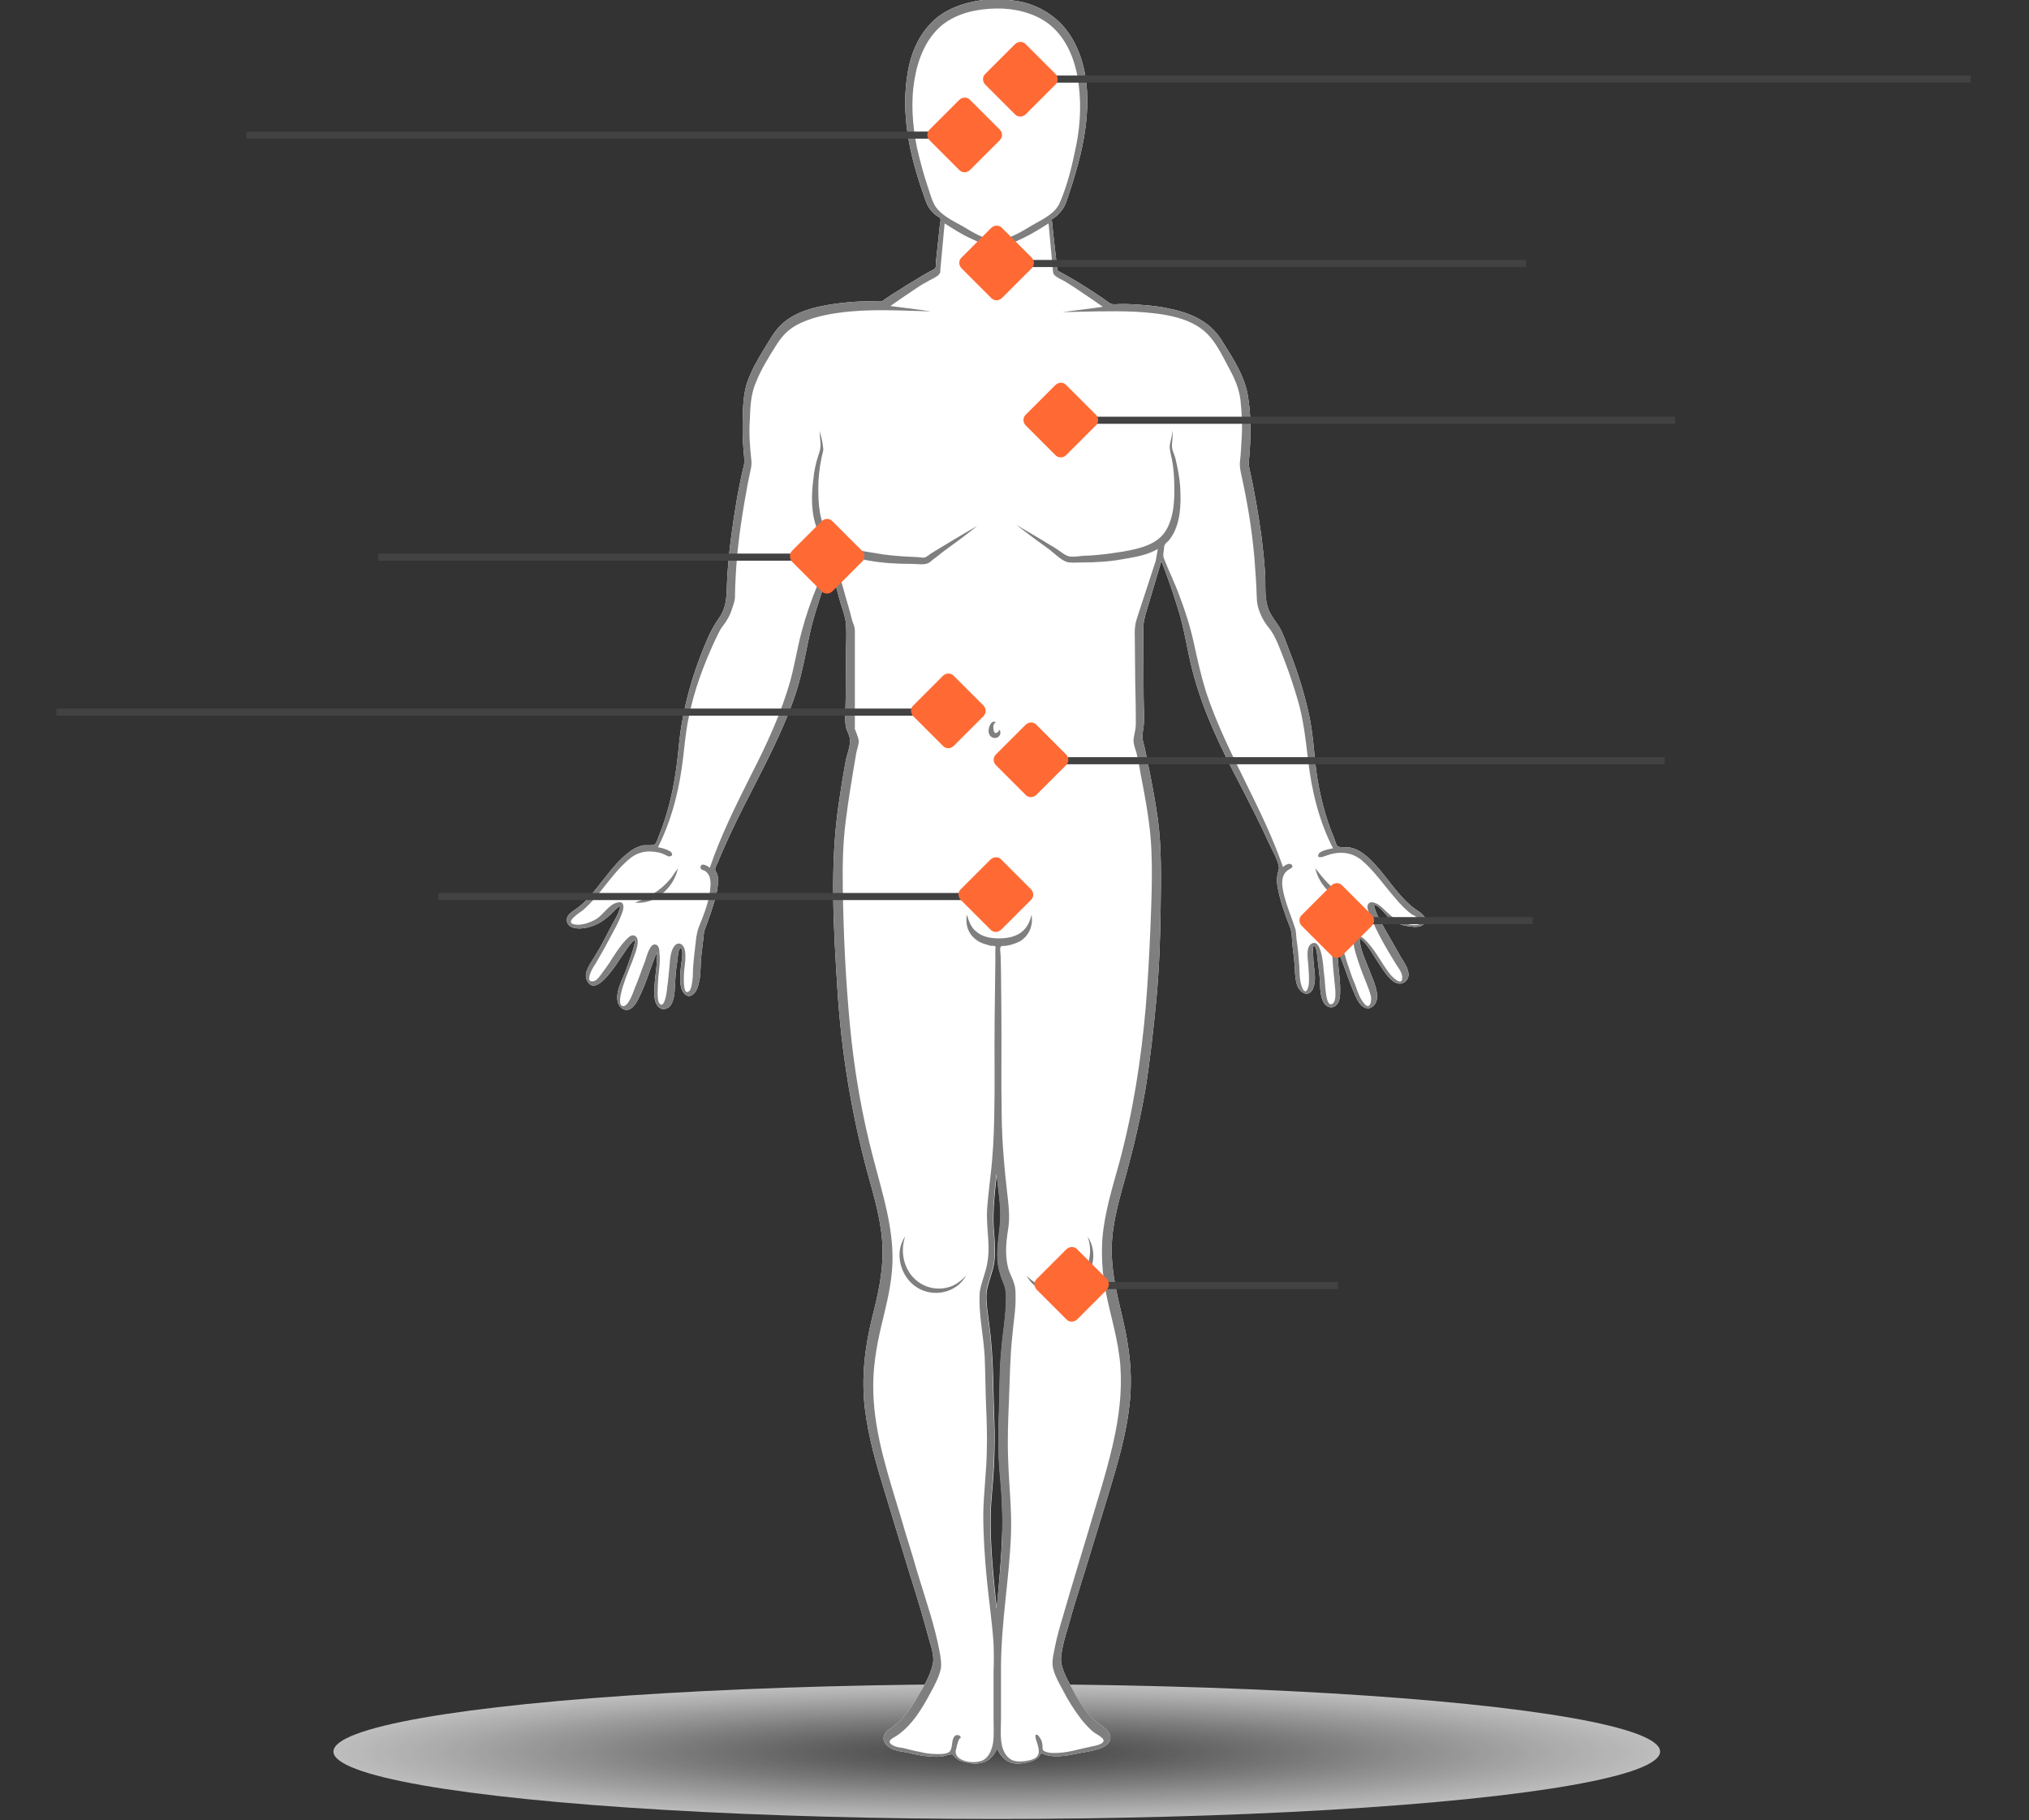 <?xml version="1.0" encoding="utf-8"?>
<!-- Generator: Adobe Illustrator 26.0.1, SVG Export Plug-In . SVG Version: 6.00 Build 0)  -->
<svg version="1.1" id="bodies" xmlns="http://www.w3.org/2000/svg" xmlns:xlink="http://www.w3.org/1999/xlink" x="0px" y="0px"
	 viewBox="0 0 572 513.2" style="enable-background:new 0 0 572 513.2;" xml:space="preserve">
<rect x="0" y="0" width="572" height="513.2" fill="#333333" stroke="none"/>
<style type="text/css">
	.st0{fill:url(#SVGID_1_);}
	.st1{fill:#FFFFFF;}
	.st2{fill:#7F7F7F;}
	.st3{fill:#424242;}
	.st4{fill:#FF6A34;}
</style>
<g>
	
		<radialGradient id="SVGID_1_" cx="496.646" cy="-2368.502" r="121.497" gradientTransform="matrix(1.539 0 0 0.157 -483.387 865.992)" gradientUnits="userSpaceOnUse">
		<stop  offset="0" style="stop-color:#7F7F7F;stop-opacity:0.25"/>
		<stop  offset="0.134" style="stop-color:#959595;stop-opacity:0.317"/>
		<stop  offset="0.39" style="stop-color:#BBBBBB;stop-opacity:0.445"/>
		<stop  offset="0.628" style="stop-color:#D6D6D6;stop-opacity:0.564"/>
		<stop  offset="0.839" style="stop-color:#E6E6E6;stop-opacity:0.669"/>
		<stop  offset="1" style="stop-color:#ECECEC;stop-opacity:0.75"/>
	</radialGradient>
	<ellipse class="st0" cx="281" cy="493.9" rx="187" ry="19"/>
	<g>
		<path class="st1" d="M400.1,257.1C398.5,256.2,399.4,256.8,400.1,257.1c-5.2-3.2-8.5-9.1-12.5-13.4c-2-2.1-4.1-4.1-6.9-4.7
			c-0.9-0.2-3.1,0.1-3.6-0.4c-0.4-0.3-0.7-1.4-0.9-2c-0.3-0.9-0.7-1.7-1-2.5c-2.3-6.2-3.7-12.5-4.4-19c-0.4-4-0.7-7.8-1.4-11.7
			c-1.3-6.7-3.3-13.2-5.8-19.6c-1-2.5-1.9-5.5-3.4-7.7c-1.2-1.7-2.3-3.1-2.9-5.2c-0.9-3.1-0.4-6.6-0.7-9.8c-0.2-3.3-0.6-6.7-1-10
			c-0.9-6.4-2-12.9-3.4-19.1c-0.3-1.5,0-3,0.1-4.5c0.1-1.8,0.2-3.4,0.2-5.2c0.1-3.3-0.1-6.7-0.6-10c-0.8-6.1-4.4-11.4-7.6-16.5
			c-3.5-5.5-9.1-7.7-15.3-8.9c-3.3-0.7-6.6-0.9-9.9-1.1c-1.7-0.1-3.2-0.1-4.8,0c-1,0-1.2-0.1-2-0.7c-0.7-0.4-1.3-1-2-1.4
			c-2.8-1.9-5.5-3.6-8.4-5.3c-0.8-0.4-1.5-0.9-2.3-1.3c-0.3-0.2-1.3-0.6-1.5-0.9c-0.1-0.2-0.1-0.6-0.1-0.8c-0.3-3-0.7-5.8-1-8.8
			c-0.1-1.3-0.3-2.5-0.4-3.9c0-0.1-0.1-0.6-0.1-0.8c0.1-0.2,0.6-0.3,0.8-0.6c0.7-0.4,1.2-1,1.8-1.7c1.3-1.5,1.8-3.5,2.4-5.4
			c0.9-2.6,1.7-5.3,2.4-7.9c3.1-11.4,4.6-25.6-2.1-36.2c-3-4.7-7.7-8-13.1-9.4c-2.1-0.6-7.6-1.2-11.6-0.7c-5.4,0.7-11,2.6-14.7,6.6
			c-4.2,4.3-6.1,10.1-6.8,15.8c-1.5,11.6,1.3,22.9,5.2,33.8c0.4,1.2,0.9,2.3,1.8,3.3c0.4,0.4,0.9,1,1.4,1.3c0.2,0.1,1,0.6,1.1,0.8
			c0.2,0.6-0.2,1.9-0.2,2.4c-0.3,3.1-0.7,6.3-1,9.4c-0.1,0.6,0,1.8-0.2,2.2c-0.2,0.3-1.1,0.7-1.5,0.9c-0.8,0.4-1.5,0.9-2.3,1.3
			c-1.4,0.9-2.9,1.8-4.3,2.6c-1.3,0.9-2.8,1.8-4.1,2.6c-0.6,0.4-1.2,0.8-1.8,1.2c-0.9,0.7-1.1,0.9-2.2,0.8c-3.3-0.1-6.7,0-10,0.4
			c-5.9,0.7-12.9,1.9-17.3,6.2c-2.1,2-3.5,4.8-5.1,7.3c-1.7,2.8-3.2,5.5-4.3,8.5s-1.3,6.3-1.4,9.5c-0.1,3.3-0.1,6.6,0.2,9.9
			c0.1,1.5,0.4,3.1,0.1,4.5c-0.4,1.7-0.8,3.3-1.1,5c-0.7,3.2-1.2,6.4-1.7,9.6c-1,6.6-1.8,13.2-2,19.9c-0.1,3.1-0.3,5.8-2.2,8.5
			c-1.1,1.5-1.9,3-2.8,4.8c-4.5,10.1-7.6,20.8-8.6,31.9c-0.6,6.2-1.5,12.2-3.3,18.2c-0.4,1.4-0.9,2.9-1.4,4.3
			c-0.3,0.8-0.6,1.5-0.9,2.3c-0.2,0.6-0.6,1.8-1,2.2c-0.6,0.6-2.6,0.2-3.5,0.4c-1.4,0.3-2.8,1-4,2c-4.8,3.7-8,9.5-12.3,13.8
			c-1,1-2,1.8-3.1,2.5c-0.9,0.7-2,1.4-2,2.6c-0.1,2.1,2.2,2.6,3.9,2.5c2-0.1,4-0.8,5.7-1.8c1.1-0.7,2-1.5,2.9-2.3
			c0.7-0.7,1.7-1.9,2.6-2.2c-0.4,2.2-1.9,4.3-2.9,6.3c-1.3,2.5-2.6,5.1-4.1,7.5c-1.1,2-3.5,4.7-2.5,7c1.9,4.3,5.9-1.1,7.3-2.9
			c1.1-1.4,2.1-3.1,3.1-4.5c0.9-1.3,1.9-3,3.2-3.9c0,1.4-0.6,2.9-1,4.2c-0.6,1.7-1.1,3.2-1.7,4.8c-1,2.5-2.9,5.9-2.1,8.7
			c0.4,1.5,2,2.6,3.5,1.8c1.5-0.9,2.4-3.1,3.1-4.6c1.7-3.7,2.8-7.7,4.4-11.4c0.2,3.3-0.6,6.6-0.7,10c-0.1,1.7-0.2,4.1,1.1,5.4
			c1.2,1.2,3,0.6,3.7-0.8c1.1-2,0.9-5,1.1-7.2c0.1-1.8,0.3-3.5,0.6-5.2c0.1-0.8,0.1-3,0.9-3.4c0.9,0.8,0.2,3.9,0.1,4.8
			c-0.2,1.9-0.4,4-0.1,5.8c0.2,1.8,1.8,4,3.6,2.4c1.2-1,1.5-3.1,1.8-4.5c0.2-1.7,0.2-3.4,0.3-5.2c0.2-2.4,0.6-4.7,0.8-7.2
			c0.1-1.1,0.6-2.1,1-3.2c0.7-1.9,1.3-3.7,1.9-5.7c0.6-2,1.1-4,1.1-6.1c0-0.7,0-1.3-0.2-1.9c-0.1-0.3-0.6-1-0.6-1.3
			c0-0.8,0.9-2.1,1.1-2.9c2-4.7,4.2-9.4,6.5-14c5.5-10.9,11.4-21.5,15.2-33c2-6.2,2.9-12.5,4.4-18.8c1.5-5.7,3.4-11.2,5.5-16.7
			c0.8,3,1.5,6.1,2.3,9c0.6,2.3,1.7,4.8,1.9,7.2c0.2,2.8,0,5.6,0,8.3c0,4.3-0.1,8.6-0.1,12.9c0,2.4-0.3,5,0,7.4c0.1,1,0.7,2,1,2.9
			c0.7,1.9-0.4,4.6-0.9,6.6c-0.8,4.3-1.5,8.6-2.1,12.8c-2.5,17.3-1.4,35-0.3,52.4c1.1,17.3,3.9,34.4,8.4,51.2c2,7.3,4.2,14.4,4.3,22
			c0.1,6.4-1.3,12.7-2.9,18.9c-2.1,8.5-3.1,16.9-2.1,25.6c1,8.4,3.4,16.5,5.9,24.6c2.3,7.7,4.7,15.4,7,23c1.9,5.9,3.7,12,5.3,18
			c0.6,2,1.4,4.5,1,6.5c-0.7,3.4-2.9,7-4.7,10c-1.8,2.9-3.7,5.9-6.6,7.8c-0.9,0.7-2,1.2-2.4,2.3c-0.8,1.8,0.7,3.2,2.1,3.9
			c1.4,0.7,3,0.8,4.5,1.1c2.2,0.6,4.5,1,6.7,1.1c0.9,0.1,1.9,0.1,2.8,0s1.9-0.6,2.8-0.6c0.1,0,0.2,0,0.2-0.1c0,0,0.1,0.1,0.3,0.3
			c0.3,0.3,0.6,0.8,1,1c0.9,0.7,1.9,0.9,2.9,1.1c3.7,0.9,7-0.2,8.5-4c1,2.5,3,4.3,5.7,4.3c2.2,0,5.8-0.6,6.7-3c3.2,1.7,7.7,0.7,11,0
			c1.7-0.3,3.4-0.6,5.1-1.1c1.4-0.4,3.1-1.3,3.4-2.9c0.4-2.5-3.3-4-4.7-5.4c-2.8-2.8-4.7-6.2-6.5-9.6c-1.3-2.6-3.1-5.5-2.6-8.6
			c0.3-2.6,1.1-5.3,1.9-7.9c1.4-5.2,3-10.2,4.6-15.3c2.3-7.6,4.7-15.3,7-22.9c2.4-8,4.8-16.1,5.7-24.3c1-8.5,0-16.6-2-24.9
			c-1.5-6.4-3.1-12.8-3-19.4c0.1-7.2,2.2-14,4.1-20.9c2.2-8.1,4.1-16.2,5.5-24.5c1.3-8.3,2.2-16.6,3-24.9c0.8-8.6,1.1-17.2,1.2-25.9
			c0.1-8.4,0.3-16.6-0.8-24.9c-0.6-4.1-1.3-8.1-2.1-12.2c-0.4-2.1-0.9-4.3-1.3-6.4c-0.2-1-0.4-2-0.7-2.9c-0.3-1.3-0.3-1.9-0.1-3.2
			c0.6-3.1,0.2-6.5,0.2-9.6c0-6.4-0.1-12.8-0.1-19.1c0-2.1,0.4-3.5,1-5.5l3.4-11.4l0.7-2.4c1.8,4.5,3.3,9,4.7,13.5
			c1.8,5.6,2.5,11.3,4,17.1c3,11.9,8.5,23,14.2,33.8c2.6,5.1,5.2,10.2,7.6,15.5c0.9,1.9,2.2,4.1,2.6,6.2c0.2,0.9-0.3,1.5-0.4,2.5
			c-0.2,1.2-0.1,2.4,0.1,3.5c0.7,3.7,2,7.4,3.4,11c0.6,1.4,0.6,3.1,0.7,4.6c0.2,2.3,0.6,4.5,0.7,6.8c0.1,1.8,0.1,3.6,0.8,5.4
			c0.8,1.9,3.1,3.2,4.3,0.8c0.9-1.9,0.6-4.5,0.3-6.6c-0.1-1-0.2-2.1-0.2-3.1c0-0.6-0.3-2.1,0.2-2.5c0.8,0.3,0.9,2.6,1,3.4
			c0.2,1.8,0.4,3.4,0.6,5.2c0.2,2.3,0,5.2,1.1,7.3c0.7,1.3,2.3,2,3.5,0.9c1.4-1.1,1.2-3.6,1.2-5.3c-0.1-3.4-0.8-6.8-0.7-10.2
			c1.7,3.7,2.8,7.7,4.4,11.4c0.7,1.5,1.5,4,3.2,4.7c1.5,0.8,3.1-0.6,3.4-2.1c0.6-2.8-1.3-6.2-2.2-8.8c-1-2.6-2.6-5.8-2.6-8.7
			c2.3,1.7,3.9,5,5.5,7.3c1.3,1.9,4.3,7.2,7.2,5.1c2.6-1.9-0.1-5.4-1.3-7.4c-1.3-2.3-2.6-4.6-4-7c-1.2-2.3-2.9-4.8-3.4-7.4
			c1.9,0.4,3.3,3,4.7,4.1c1.5,1.1,3.4,1.8,5.3,2c1.3,0.2,3,0.4,4.1-0.6C403,260.1,401.6,258.1,400.1,257.1z M283.6,368.1
			c-0.2,4.3-1,8.6-1.3,12.9c-0.6,6.2-0.4,12.4-0.7,18.6c-0.1,3.9-0.1,7.7,0,11.6c0.2,4.3,0.8,8.7,0.9,13c0.4,9.8-0.7,19.7-1.5,29.5
			c-0.9-8.9-1.9-17.9-1.7-26.8c0.1-4.4,0.7-8.8,0.9-13.2c0.2-4.5,0.3-9.1,0.1-13.6c-0.3-7.3-0.2-14.6-0.9-21.9
			c-0.2-2.5-0.6-5.1-0.9-7.6c-0.3-2.4-0.7-5.2-0.1-7.6s1.5-4.6,1.9-7c0.3-2.5,0.2-5.2,0-7.7c-0.6-5.8,0.1-11.4,0.7-17.2
			c0.4,4.4,1.3,9,1,13.4c-0.3,4.2-1.2,8.1-0.6,12.3c0.3,1.7,0.8,3.3,1.5,5C283.8,363.6,283.7,365.9,283.6,368.1z"/>
		<path class="st2" d="M263.3,57.5L263.3,57.5L263.3,57.5L263.3,57.5z M400.1,257.1L400.1,257.1
			C400.9,257.6,400.5,257.5,400.1,257.1z M179,254.5c5.7,0.7,11-4.3,12.1-9.6c-0.3,0.4-0.6,0.8-0.9,1.2
			C187.8,250.1,183.3,253,179,254.5z M378.3,252.3c-0.3-0.2-0.2-0.1-0.1-0.1c-3.1-2-5.2-4.5-7.4-7.4c1.1,5.3,6.4,10.3,12.1,9.6
			c-1.5-0.6-3-1.2-4.4-2.1C378.6,252.5,378.6,252.5,378.3,252.3z M399.6,260.8L399.6,260.8L399.6,260.8L399.6,260.8z M378.4,252.4
			c-0.1,0-0.2-0.1-0.3-0.2l0.1,0.1C378.4,252.3,378.4,252.4,378.4,252.4z M400.1,257.1C398.5,256.2,399.4,256.8,400.1,257.1
			c-5.2-3.2-8.5-9.1-12.5-13.4c-2-2.1-4.1-4.1-6.9-4.7c-0.9-0.2-3.1,0.1-3.6-0.4c-0.4-0.3-0.7-1.4-0.9-2c-0.3-0.9-0.7-1.7-1-2.5
			c-2.3-6.2-3.7-12.5-4.4-19c-0.4-4-0.7-7.8-1.4-11.7c-1.3-6.7-3.3-13.2-5.8-19.6c-1-2.5-1.9-5.5-3.4-7.7c-1.2-1.7-2.3-3.1-2.9-5.2
			c-0.9-3.1-0.4-6.6-0.7-9.8c-0.2-3.3-0.6-6.7-1-10c-0.9-6.4-2-12.9-3.4-19.1c-0.3-1.5,0-3,0.1-4.5c0.1-1.8,0.2-3.4,0.2-5.2
			c0.1-3.3-0.1-6.7-0.6-10c-0.8-6.1-4.4-11.4-7.6-16.5c-3.5-5.5-9.1-7.7-15.3-8.9c-3.3-0.7-6.6-0.9-9.9-1.1c-1.7-0.1-3.2-0.1-4.8,0
			c-1,0-1.2-0.1-2-0.7c-0.7-0.4-1.3-1-2-1.4c-2.8-1.9-5.5-3.6-8.4-5.3c-0.8-0.4-1.5-0.9-2.3-1.3c-0.3-0.2-1.3-0.6-1.5-0.9
			c-0.1-0.2-0.1-0.6-0.1-0.8c-0.3-3-0.7-5.8-1-8.8c-0.1-1.3-0.3-2.5-0.4-3.9c0-0.1-0.1-0.6-0.1-0.8c0.1-0.2,0.6-0.3,0.8-0.6
			c0.7-0.4,1.2-1,1.8-1.7c1.3-1.5,1.8-3.5,2.4-5.4c0.9-2.6,1.7-5.3,2.4-7.9c3.1-11.4,4.6-25.6-2.1-36.2c-3-4.7-7.7-8-13.1-9.4
			c-2.1-0.6-7.6-1.2-11.6-0.7c-5.4,0.7-11,2.6-14.7,6.6c-4.2,4.3-6.1,10.1-6.8,15.8c-1.5,11.6,1.3,22.9,5.2,33.8
			c0.4,1.2,0.9,2.3,1.8,3.3c0.4,0.4,0.9,1,1.4,1.3c0.2,0.1,1,0.6,1.1,0.8c0.2,0.6-0.2,1.9-0.2,2.4c-0.3,3.1-0.7,6.3-1,9.4
			c-0.1,0.6,0,1.8-0.2,2.2c-0.2,0.3-1.1,0.7-1.5,0.9c-0.8,0.4-1.5,0.9-2.3,1.3c-1.4,0.9-2.9,1.8-4.3,2.6c-1.3,0.9-2.8,1.8-4.1,2.6
			c-0.6,0.4-1.2,0.8-1.8,1.2c-0.9,0.7-1.1,0.9-2.2,0.8c-3.3-0.1-6.7,0-10,0.4c-5.9,0.7-12.9,1.9-17.3,6.2c-2.1,2-3.5,4.8-5.1,7.3
			c-1.7,2.8-3.2,5.5-4.3,8.5s-1.3,6.3-1.4,9.5c-0.1,3.3-0.1,6.6,0.2,9.9c0.1,1.5,0.4,3.1,0.1,4.5c-0.4,1.7-0.8,3.3-1.1,5
			c-0.7,3.2-1.2,6.4-1.7,9.6c-1,6.6-1.8,13.2-2,19.9c-0.1,3.1-0.3,5.8-2.2,8.5c-1.1,1.5-1.9,3-2.8,4.8c-4.5,10.1-7.6,20.8-8.6,31.9
			c-0.6,6.2-1.5,12.2-3.3,18.2c-0.4,1.4-0.9,2.9-1.4,4.3c-0.3,0.8-0.6,1.5-0.9,2.3c-0.2,0.6-0.6,1.8-1,2.2c-0.6,0.6-2.6,0.2-3.5,0.4
			c-1.4,0.3-2.8,1-4,2c-4.8,3.7-8,9.5-12.3,13.8c-1,1-2,1.8-3.1,2.5c-0.9,0.7-2,1.4-2,2.6c-0.1,2.1,2.2,2.6,3.9,2.5
			c2-0.1,4-0.8,5.7-1.8c1.1-0.7,2-1.5,2.9-2.3c0.7-0.7,1.7-1.9,2.6-2.2c-0.4,2.2-1.9,4.3-2.9,6.3c-1.3,2.5-2.6,5.1-4.1,7.5
			c-1.1,2-3.5,4.7-2.5,7c1.9,4.3,5.9-1.1,7.3-2.9c1.1-1.4,2.1-3.1,3.1-4.5c0.9-1.3,1.9-3,3.2-3.9c0,1.4-0.6,2.9-1,4.2
			c-0.6,1.7-1.1,3.2-1.7,4.8c-1,2.5-2.9,5.9-2.1,8.7c0.4,1.5,2,2.6,3.5,1.8c1.5-0.9,2.4-3.1,3.1-4.6c1.7-3.7,2.8-7.7,4.4-11.4
			c0.2,3.3-0.6,6.6-0.7,10c-0.1,1.7-0.2,4.1,1.1,5.4c1.2,1.2,3,0.6,3.7-0.8c1.1-2,0.9-5,1.1-7.2c0.1-1.8,0.3-3.5,0.6-5.2
			c0.1-0.8,0.1-3,0.9-3.4c0.9,0.8,0.2,3.9,0.1,4.8c-0.2,1.9-0.4,4-0.1,5.8c0.2,1.8,1.8,4,3.6,2.4c1.2-1,1.5-3.1,1.8-4.5
			c0.2-1.7,0.2-3.4,0.3-5.2c0.2-2.4,0.6-4.7,0.8-7.2c0.1-1.1,0.6-2.1,1-3.2c0.7-1.9,1.3-3.7,1.9-5.7c0.6-2,1.1-4,1.1-6.1
			c0-0.7,0-1.3-0.2-1.9c-0.1-0.3-0.6-1-0.6-1.3c0-0.8,0.9-2.1,1.1-2.9c2-4.7,4.2-9.4,6.5-14c5.5-10.9,11.4-21.5,15.2-33
			c2-6.2,2.9-12.5,4.4-18.8c1.5-5.7,3.4-11.2,5.5-16.7c0.8,3,1.5,6.1,2.3,9c0.6,2.3,1.7,4.8,1.9,7.2c0.2,2.8,0,5.6,0,8.3
			c0,4.3-0.1,8.6-0.1,12.9c0,2.4-0.3,5,0,7.4c0.1,1,0.7,2,1,2.9c0.7,1.9-0.4,4.6-0.9,6.6c-0.8,4.3-1.5,8.6-2.1,12.8
			c-2.5,17.3-1.4,35-0.3,52.4c1.1,17.3,3.9,34.4,8.4,51.2c2,7.3,4.2,14.4,4.3,22c0.1,6.4-1.3,12.7-2.9,18.9
			c-2.1,8.5-3.1,16.9-2.1,25.6c1,8.4,3.4,16.5,5.9,24.6c2.3,7.7,4.7,15.4,7,23c1.9,5.9,3.7,12,5.3,18c0.6,2,1.4,4.5,1,6.5
			c-0.7,3.4-2.9,7-4.7,10c-1.8,2.9-3.7,5.9-6.6,7.8c-0.9,0.7-2,1.2-2.4,2.3c-0.8,1.8,0.7,3.2,2.1,3.9c1.4,0.7,3,0.8,4.5,1.1
			c2.2,0.6,4.5,1,6.7,1.1c0.9,0.1,1.9,0.1,2.8,0s1.9-0.6,2.8-0.6c0.1,0,0.2,0,0.2-0.1c0,0,0.1,0.1,0.3,0.3c0.3,0.3,0.6,0.8,1,1
			c0.9,0.7,1.9,0.9,2.9,1.1c3.7,0.9,7-0.2,8.5-4c1,2.5,3,4.3,5.7,4.3c2.2,0,5.8-0.6,6.7-3c3.2,1.7,7.7,0.7,11,0
			c1.7-0.3,3.4-0.6,5.1-1.1c1.4-0.4,3.1-1.3,3.4-2.9c0.4-2.5-3.3-4-4.7-5.4c-2.8-2.8-4.7-6.2-6.5-9.6c-1.3-2.6-3.1-5.5-2.6-8.6
			c0.3-2.6,1.1-5.3,1.9-7.9c1.4-5.2,3-10.2,4.6-15.3c2.3-7.6,4.7-15.3,7-22.9c2.4-8,4.8-16.1,5.7-24.3c1-8.5,0-16.6-2-24.9
			c-1.5-6.4-3.1-12.8-3-19.4c0.1-7.2,2.2-14,4.1-20.9c2.2-8.1,4.1-16.2,5.5-24.5c1.3-8.3,2.2-16.6,3-24.9c0.8-8.6,1.1-17.2,1.2-25.9
			c0.1-8.4,0.3-16.6-0.8-24.9c-0.6-4.1-1.3-8.1-2.1-12.2c-0.4-2.1-0.9-4.3-1.3-6.4c-0.2-1-0.4-2-0.7-2.9c-0.3-1.3-0.3-1.9-0.1-3.2
			c0.6-3.1,0.2-6.5,0.2-9.6c0-6.4-0.1-12.8-0.1-19.1c0-2.1,0.4-3.5,1-5.5l3.4-11.4l0.7-2.4c1.8,4.5,3.3,9,4.7,13.5
			c1.8,5.6,2.5,11.3,4,17.1c3,11.9,8.5,23,14.2,33.8c2.6,5.1,5.2,10.2,7.6,15.5c0.9,1.9,2.2,4.1,2.6,6.2c0.2,0.9-0.3,1.5-0.4,2.5
			c-0.2,1.2-0.1,2.4,0.1,3.5c0.7,3.7,2,7.4,3.4,11c0.6,1.4,0.6,3.1,0.7,4.6c0.2,2.3,0.6,4.5,0.7,6.8c0.1,1.8,0.1,3.6,0.8,5.4
			c0.8,1.9,3.1,3.2,4.3,0.8c0.9-1.9,0.6-4.5,0.3-6.6c-0.1-1-0.2-2.1-0.2-3.1c0-0.6-0.3-2.1,0.2-2.5c0.8,0.3,0.9,2.6,1,3.4
			c0.2,1.8,0.4,3.4,0.6,5.2c0.2,2.3,0,5.2,1.1,7.3c0.7,1.3,2.3,2,3.5,0.9c1.4-1.1,1.2-3.6,1.2-5.3c-0.1-3.4-0.8-6.8-0.7-10.2
			c1.7,3.7,2.8,7.7,4.4,11.4c0.7,1.5,1.5,4,3.2,4.7c1.5,0.8,3.1-0.6,3.4-2.1c0.6-2.8-1.3-6.2-2.2-8.8c-1-2.6-2.6-5.8-2.6-8.7
			c2.3,1.7,3.9,5,5.5,7.3c1.3,1.9,4.3,7.2,7.2,5.1c2.6-1.9-0.1-5.4-1.3-7.4c-1.3-2.3-2.6-4.6-4-7c-1.2-2.3-2.9-4.8-3.4-7.4
			c1.9,0.4,3.3,3,4.7,4.1c1.5,1.1,3.4,1.8,5.3,2c1.3,0.2,3,0.4,4.1-0.6C403,260.1,401.6,258.1,400.1,257.1z M263.3,57.5
			C263.4,57.8,263.7,58.3,263.3,57.5C263.2,57.3,263.2,57.4,263.3,57.5c-0.9-1.8-1.3-3.7-2-5.6c-1.1-3.4-2-6.8-2.8-10.3
			c-1.3-6.5-1.8-13.1-0.6-19.7c1-5.6,3.3-11.3,7.9-15c4.3-3.3,9.7-4.4,15-4.5c5-0.1,10.3,1.1,14.4,4c4.8,3.5,7.4,9.1,8.5,14.9
			c1.2,6.6,1,13.2-0.3,19.7c-1.1,5.4-2.4,11-4.6,16.1c-1.3,3.1-4.8,4.7-7.6,6.3c-2.9,1.7-6.4,4-9.8,4.3c-3.4,0.2-7.2-2.2-10-3.9
			C268.7,62.3,264.8,60.5,263.3,57.5z M280.9,453.6c-0.9-8.9-1.9-17.9-1.7-26.8c0.1-4.4,0.7-8.8,0.9-13.2c0.2-4.5,0.3-9.1,0.1-13.6
			c-0.3-7.3-0.2-14.6-0.9-21.9c-0.2-2.5-0.6-5.1-0.9-7.6c-0.3-2.4-0.7-5.2-0.1-7.6s1.5-4.6,1.9-7c0.3-2.5,0.2-5.2,0-7.7
			c-0.6-5.8,0.1-11.4,0.7-17.2c0.4,4.4,1.3,9,1,13.4c-0.3,4.2-1.2,8.1-0.6,12.3c0.3,1.7,0.8,3.3,1.5,5c0.9,2,0.8,4.3,0.7,6.5
			c-0.2,4.3-1,8.6-1.3,12.9c-0.6,6.2-0.4,12.4-0.7,18.6c-0.1,3.9-0.1,7.7,0,11.6c0.2,4.3,0.8,8.7,0.9,13
			C283,433.9,281.9,443.8,280.9,453.6z M399.6,260.8C399.7,260.8,399.7,260.8,399.6,260.8C398.8,261,399.3,260.9,399.6,260.8
			c-1.4,0.2-3.2-0.2-4.5-0.8c-2.4-0.9-3.7-2.5-5.6-4.2c-0.8-0.8-3.5-2.5-4-0.3c-0.1,0.8,0.4,1.8,0.7,2.5c1.9,4.8,4.6,9.4,7.3,13.8
			c0.7,1.1,1.7,2.3,1.8,3.6c0.2,3.1-2.9,0-3.5-0.8c-2.5-3.2-4.3-7.2-7.3-9.9c-1.3-1.2-2.9-1.1-2.9,0.9c0,1.3,0.4,2.6,0.8,3.9
			c0.7,2.3,1.5,4.5,2.4,6.7c0.6,1.5,1.3,3.2,1.7,4.8c0.2,1.4-0.3,3.9-1.9,2c-1.2-1.4-1.9-3.4-2.5-5.2c-1-2.2-1.7-4.6-2.5-6.9
			c-0.3-1-1.1-4.6-2.6-4.6c-1.9-0.1-1.4,3.7-1.3,4.6c0.1,2.3,0.4,4.5,0.6,6.8c0.1,1.1,0.6,4.4-0.6,5.3c-1.8,1.3-2-4.2-2.1-4.8
			c-0.1-1.4-0.2-2.8-0.4-4.2c-0.1-1.2-0.6-9.9-3.6-7.8c-1.5,1-0.9,4.2-0.8,5.6c0.1,1.8,0.3,3.4,0.2,5.2c0,1.1-0.7,3.9-1.8,1.7
			c-0.9-1.9-0.8-4.2-0.9-6.3c-0.2-2.5-0.4-5.1-0.8-7.6c-0.1-1-0.1-1.9-0.3-2.8c-1-3.1-2.3-6.1-3.1-9.2c-0.7-2.6-1.4-6.2,1.4-7.7
			c0.4-0.2,1.2-0.6,0.7-1.2c-0.6-0.8-2.1,0.1-2.5,0.6c-5.9-17.1-16-32.2-21.7-49.4c-1.4-4.5-2.4-9-3.4-13.6s-2.4-9.1-4.1-13.5
			c-1.3-3.6-3-7-4.4-10.6c-0.3-0.9-0.1-1.4,0-2.3c0.1-0.4,0-1,0.2-1.3c0.2-0.7,1.1-1.1,1.5-1.8c3.1-4,3.2-10,2.9-14.9
			c-0.2-2.6-0.7-5.2-1.3-7.7c-0.3-1.3-1.1-2.5-1-3.9s0.2-2.8,0.2-4.2c-0.2,1.2-0.4,2.4-0.7,3.6s-0.1,1.7,0.1,2.9
			c0.6,2.4,0.9,4.8,1,7.3c0.2,4.5,0.2,10.2-2.2,14.3c-2.4,4.2-7.6,5.3-12,6.1c-2.5,0.4-5.2,0.8-7.7,1c-1.2,0.1-2.3,0.2-3.5,0.2
			c-1.2,0.1-2.9,0.4-4.1,0.2s-2.5-1.4-3.6-2.1c-1.2-0.8-2.4-1.4-3.6-2.2c-2.5-1.5-5.2-3.1-7.8-4.6c3.1,2.4,6.2,4.7,9.4,7
			c1.4,1.1,3.1,2.8,4.7,3.4c1.2,0.4,3,0.2,4.2,0.2c3.9,0,7.7-0.2,11.6-0.9c3.4-0.6,6.9-1.1,10-2.9c-0.2,1.2-0.4,2.3-0.6,3.5v-0.1
			c-1.8,5.4-3.5,10.8-5.3,16.2c-0.1,0.3-0.2,0.8-0.3,1.1c-0.1,0.2-0.3,2-0.3,2.6c0,3.5,0.1,7,0.1,10.5c0,4.5,0.2,9.1,0.2,13.6
			c0,0.7,0,1.4,0,2.1c0,1.3-0.4,2.5-0.6,3.9s0.4,2.8,0.8,4.1c0.4,1.9,0.8,3.7,1.1,5.6c1.4,7.3,2.8,14.5,3.1,21.9
			c0.3,7.4,0,14.9-0.3,22.2c-0.3,7.4-0.7,14.6-1.3,22c-1.3,14.9-3.6,29.6-7.5,44c-1.9,6.9-4.1,13.9-4.7,21.1
			c-0.3,4-0.1,8.1,0.4,12.1c1.1,7.3,3.5,14.2,4.4,21.5c0.9,7.2,0.2,14.4-1.2,21.5c-2,9.9-5.3,19.6-8.1,29.3
			c-2.2,7.3-4.4,14.5-6.5,21.8c-0.9,3-1.8,6.1-2.4,9.1c-0.3,1.8-0.9,3.7-0.6,5.6c0.4,2.2,1.7,4.5,2.8,6.5c1.5,3,3.3,5.8,5.3,8.4
			c0.9,1.1,1.9,2.2,3,3.2c0.8,0.7,1.8,1.1,2.6,1.8c2.1,1.7-1.8,2.4-2.9,2.6c-3.5,0.7-6.9,1.9-10.7,1.8c-0.7,0-1.4-0.1-2-0.3
			c-0.9-0.3-1-0.6-1-1.4c0-0.7-0.1-1.2-0.3-1.8c-0.1-0.3-0.8-1.4-1-1.5c-1.4-0.9-0.3,1.9-0.2,2.2c0.3,1.1,0.8,2.6,0.1,3.6
			c-0.7,1.1-2.5,1.3-3.6,1.5c-1.5,0.2-3.3,0.2-4.5-0.9c-2.9-2.5-2.2-7.6-2.2-11c0-5.1,0-10.1,0-15.2c0.1-12.2,2.3-24.3,2.8-36.5
			c0.3-7.4-0.6-14.5-0.8-21.9c-0.2-5.1,0-10.2,0.2-15.3c0.3-6.5,0.3-12.9,1-19.3c0.3-3.6,1-7.3,0.9-10.9c0-1.2,0-2.5-0.4-3.6
			c-0.4-1.5-1.3-3-1.7-4.5c-0.9-3.5-0.6-7.2,0-10.8c0.6-3.5,0.1-7.2-0.3-10.7c-0.8-7-1.4-14-1.5-21c-0.2-9.9,0-19.8-0.1-29.8
			c0-3.6-0.1-7.3-0.1-10.9l-0.1-4.7c0-0.7-0.3-2.1,0-2.6c0.2-0.4,0.9-0.2,1.4-0.3c1.5-0.2,3.1-0.7,4.4-1.5c2.4-1.7,3.4-4.4,2.9-7.3
			c-0.4,1.9-1.2,3.7-2.9,5c-1.8,1.3-4,1.7-6.2,1.7s-4.4-0.3-6.2-1.7c-1.7-1.2-2.4-3.1-2.9-5c-0.4,2.2,0,4.4,1.5,6.1
			c0.9,1,2,1.7,3.2,2.1c0.7,0.2,1.3,0.4,2,0.6c0.2,0,1.2,0,1.3,0.1c0.1,0.2,0,1.1,0,1.3c0,1,0,2.1,0,3.1c-0.1,5.6-0.1,11.1-0.2,16.7
			c-0.1,8.9,0.1,17.8-0.1,26.7c-0.1,5.8-0.4,11.6-1.1,17.3c-0.3,3-0.7,5.9-0.9,8.8c-0.2,3,0.1,5.7,0.3,8.7c0.2,3,0.1,5.8-0.7,8.7
			c-0.6,2.2-1.4,4.1-1.7,6.3c-0.4,6.1,1.1,12.2,1.4,18.2c0.2,4.6,0.2,9.4,0.4,14c0.2,4.2,0.3,8.3,0.2,12.4c-0.1,6.1-0.9,12-1,17.9
			c0,6.2,0.4,12.2,1,18.4c0.6,6.1,1.5,12.1,1.9,18.2c0.1,2.6,0.1,5.2,0,7.8c0,4.4,0,8.7,0,13.1c0,1.9,0.1,3.7,0,5.6
			c-0.1,2.2-0.8,5.1-2.9,6.3c-1.9,1-5.4,0.7-7-0.7c-0.9-0.8-0.9-1.7-0.6-2.6c0.1-0.6,0.7-3.1,1.3-3c-0.2-0.9-1.4-1-1.9-0.3
			c-0.8,1.1-0.4,3.1-1.2,4.1c-0.7,0.9-2.8,0.8-3.6,0.8c-1.7,0-3.3-0.2-4.8-0.6c-1.4-0.2-3-0.7-4.4-1c-0.7-0.2-1.4-0.2-2.1-0.4
			c-0.6-0.1-2-0.7-2.1-1.4s1.3-1.3,1.9-1.7c4.4-2.9,7.3-7.8,9.7-12.3c1.1-2,2.3-4.3,2.8-6.5c0.3-1.4,0-3-0.2-4.4
			c-1.4-7.8-4.1-15.4-6.4-23c-1.4-5-3-9.8-4.4-14.7c-3.5-11.8-7.7-23.8-8-36.1c-0.2-6.4,0.8-12.5,2.3-18.8
			c1.4-5.8,2.9-11.7,3.1-17.6c0.3-10-2.8-19.5-5.3-29.1c-3.3-12.4-5.5-25.2-6.7-38s-1.8-25.5-2-38.3c-0.1-6.4,0-12.7,0.8-19
			c0.8-6.5,1.9-12.9,3-19.4c0.2-1,0.7-2.3,0.7-3.3c-0.1-1.2-0.9-2.8-1.3-4c0.1,0.1,0.1,0.3,0.2,0.4c0-7.6,0-15.1,0-22.7
			c0-1.7,0-3.3,0-5c0-0.3-0.2-1.3-0.3-1.5c-0.6-1.3-0.8-2.8-1.2-4.1c-0.7-2.3-1.3-4.6-2-7c-0.6-2-1.2-4-1.8-5.9
			c-0.3-1.4-0.3-2.9-0.6-4.3c3,1.9,6.6,2.6,10,3.2c4,0.7,7.9,0.9,11.9,0.9c1.3,0,3.2,0.3,4.4-0.1c0.7-0.2,1.4-1,2-1.4
			c0.8-0.6,1.5-1.1,2.3-1.8c3.3-2.4,6.6-4.8,9.8-7.4c-4.4,2.5-8.8,5.2-13.1,7.8c-0.4,0.3-1.1,0.9-1.7,1.1c-0.4,0.1-1.2,0-1.8-0.1
			c-1.3-0.1-2.8-0.1-4.1-0.2c-2.6-0.2-5.3-0.4-7.8-0.9c-4.4-0.7-10-1.3-13.1-5c-3-3.5-3.2-9-3.2-13.4c0-2.9,0.3-5.6,0.9-8.5
			c0.2-1.1,0.7-2.1,0.4-3.2c-0.1-1.5-0.6-3-0.9-4.4c0,1.1,0.1,2.2,0.2,3.3c0.1,1.4-0.1,2.3-0.6,3.6c-0.7,2.2-1.2,4.4-1.4,6.7
			c-0.6,4.5-0.7,9.8,1.1,14.1c0.3,0.9,0.8,1.9,1.4,2.6c0.4,0.6,1.1,1,1.2,1.7c0.3,1,0.2,2.2,0.3,3.2c0.1,1.3-0.1,1.9-0.7,3.2
			c-0.7,1.7-1.4,3.3-2.1,5c-1.8,4.3-3.3,8.7-4.5,13.2s-1.9,9-3.1,13.5c-2.6,9.4-6.7,18.2-11.1,26.8c-4.3,8.6-8.6,17.2-11.7,26.3
			c-0.4-0.4-2.5-1.7-2.6-0.2c-0.1,0.8,0.7,0.8,1.1,1c1.5,0.8,1.8,2.6,1.7,4.3c-0.2,4.1-1.9,8.1-3.4,11.9c-0.3,0.9-0.4,1.5-0.6,2.5
			c-0.3,2.9-0.7,5.7-0.9,8.5c-0.1,1.2,0,2.5-0.2,3.7c-0.1,0.8-0.3,2.8-1.1,3.2c-1.5,1-1.3-3.4-1.3-4.2c0-2.4,0.7-4.8,0.3-7.3
			c-0.2-1.7-1.8-2.9-3-1.3c-1.2,1.5-1.2,4.2-1.4,6.1c-0.2,1.8-0.3,3.6-0.6,5.4c0,0.6-0.7,6.8-2.3,4.5c-0.4-0.8-0.4-2-0.4-2.9
			c0-1.4,0.1-2.9,0.2-4.3c0.2-2.3,0.6-4.6,0.3-6.9c0-0.8-0.1-2-0.9-2.3c-1.8-0.8-2.8,3.7-3.1,4.5c-1,2.5-1.8,5.1-2.9,7.6
			c-0.4,1.1-1.8,5.3-3.3,5.2c-2.9-0.2,2.1-11.3,2.5-12.5c0.4-1.3,2.8-6.3,0.8-7.3c-1-0.6-2,0.6-2.6,1.2c-1.8,1.9-3.2,4.2-4.6,6.4
			c-0.7,1-1.3,1.9-2,2.8c-0.6,0.8-1.5,2.3-2.6,2.4c-2.6,0.4,0.1-4.2,0.6-4.8c1.2-2.1,2.4-4.1,3.5-6.2c1.5-2.9,3.3-5.8,4.3-8.9
			c0.3-1.2,0.3-2.8-1.5-2.3c-2.4,0.4-4,3.5-6.1,4.7c-1.5,0.9-4,1.8-5.8,1.5c-3.5-0.4,1.3-3.4,2.2-4.1c4.8-4.2,7.9-10,12.8-14.2
			c2.1-1.9,4.6-2.6,7.4-2.2c0.9,0.1,1.8,0.3,2.6,0.7c0.4,0.1,1,0.6,1.4,0.6c1.3,0,1-1.1,0.2-1.5c-1-0.6-2.2-0.9-3.3-1.1
			c3.4-6.7,5.5-14.3,6.6-21.7c0.8-5.1,1-10,2.1-15.1c1.5-7.5,4.2-14.7,7.4-21.6c0.7-1.3,1.2-2.8,2.2-4c1.1-1.4,2-3,2.5-4.6
			c0.4-1.3,0.9-2.4,0.9-3.6c0-2,0.1-3.9,0.2-5.8c0.4-7.8,1.5-15.6,2.9-23.3c0.3-1.9,0.7-3.9,1.1-5.7c0.3-1.4,0.6-2.4,0.4-3.9
			c-0.4-3.7-0.7-7.6-0.4-11.4c0.1-3.6,0.3-7.3,1.8-10.6c1.4-3.5,3.4-6.7,5.4-9.9c1.9-3.1,3.9-5.2,7.3-6.7c3.3-1.5,6.9-2.3,10.6-2.8
			c8.5-1.2,17.3-0.6,25.9-0.4c-3.9-0.6-7.6-1-11.4-1.5c2.1-1.5,4.3-3,6.4-4.4c1.3-0.9,2.5-1.7,3.9-2.4c1-0.7,2.6-1.2,3.4-2.1
			c0.4-0.4,0.4-0.8,0.4-1.4c0.4-4.3,0.8-8.7,1.2-13c2.4,1.5,4.8,3.1,7.5,4.3c2.1,1,4.5,2.2,6.9,2.2c2.5,0,5.1-1.1,7.4-2.2
			c2.6-1.2,5.1-2.8,7.5-4.3c0.4,4.3,0.8,8.6,1.2,13c0.1,0.7,0,1,0.4,1.5c0.8,0.9,2.4,1.4,3.4,2.1c1.1,0.7,2.3,1.4,3.4,2.2
			c2.3,1.5,4.6,3.1,6.9,4.7c-3.9,0.6-7.6,1-11.4,1.5c6.8-0.1,13.6-0.4,20.5-0.1c6.7,0.4,15.2,1.2,20.2,6.1c2.5,2.4,4.3,6.1,5.9,9.1
			c1.7,3.1,3.2,6.2,3.6,9.7c0.4,3.7,0.6,7.6,0.3,11.3c-0.1,1.9-0.2,3.9-0.4,5.7c-0.2,1.4,0,2.4,0.3,3.9c1.7,7.6,3,15.4,3.7,23.2
			c0.3,3.9,0.6,7.8,0.7,11.7c0,2.8,1.5,6.2,3.4,8.4c2,2.5,3.2,6.2,4.4,9.2c1.4,3.6,2.6,7.3,3.7,11c1.7,5.7,2.3,11.6,3,17.4
			c1,8.5,3.1,17.1,7,24.6c-0.9,0.2-3.4,0.6-4,1.5c-0.9,1.7,1.5,0.8,2,0.6c3.4-1.3,7-1.2,10,1.2c3.6,3,6.4,7.2,9.5,10.7
			c1.4,1.7,3,3.4,4.8,4.7C398.8,258.1,402.2,260.3,399.6,260.8z M280.1,205.8c-0.1-0.6-0.2-1.9,0.7-2.1c-1.4-0.9-2.2,1.5-2.1,2.6
			c0.3,2.9,4.3,2,3.1-0.6C281.8,205.9,280.5,207.8,280.1,205.8z M268.7,362.5L268.7,362.5L268.7,362.5L268.7,362.5z M268.7,362.5
			C268.5,362.6,268.5,362.6,268.7,362.5c-4.1,1.8-8.8,0.7-11.7-2.8c-2.5-3.1-3.1-7.4-1.8-11.1c-3.2,4.6-1.4,11.3,3.1,14.3
			c4.6,3.1,11.4,1.8,14.1-3.3C271.4,360.8,270.1,361.8,268.7,362.5C269,362.3,269.5,362.1,268.7,362.5z M289.4,359.7
			c2.6,5.1,9.5,6.4,14.1,3.3c4.5-3,6.3-9.7,3.1-14.3c1.8,4.8,0.1,10.7-4.4,13.3C298,364.5,292.7,363.2,289.4,359.7z"/>
	</g>
</g>
<g>
	<rect x="296.9" y="21.3" class="st3" width="258.7" height="2"/>
</g>
<g>
	<rect x="290" y="73.3" class="st3" width="140.2" height="2"/>
</g>
<g>
	<rect x="304.7" y="117.5" class="st3" width="167.5" height="2"/>
</g>
<g>
	<rect x="106.6" y="156.1" class="st3" width="120.8" height="2"/>
</g>
<g>
	<rect x="298.5" y="213.5" class="st3" width="170.8" height="2"/>
</g>
<g>
	<rect x="382.4" y="258.6" class="st3" width="49.7" height="2"/>
</g>
<g>
	<rect x="311" y="361.5" class="st3" width="66.2" height="2"/>
</g>
<g>
	<rect x="123.6" y="251.8" class="st3" width="152.4" height="2"/>
</g>
<g>
	<rect x="15.9" y="199.8" class="st3" width="244" height="2"/>
</g>
<g>
	<rect x="69.5" y="37.1" class="st3" width="195.6" height="2"/>
</g>
<path class="st4" d="M297.5,23.9l-8.3,8.3c-0.9,0.9-2.3,0.9-3.1,0l-8.3-8.3c-0.9-0.9-0.9-2.3,0-3.1l8.3-8.3c0.9-0.9,2.3-0.9,3.1,0
	l8.3,8.3C298.4,21.7,298.4,23,297.5,23.9z"/>
<path class="st4" d="M281.8,39.6l-8.3,8.3c-0.9,0.9-2.3,0.9-3.1,0l-8.3-8.3c-0.9-0.9-0.9-2.3,0-3.1l8.3-8.3c0.9-0.9,2.3-0.9,3.1,0
	l8.3,8.3C282.7,37.4,282.7,38.7,281.8,39.6z"/>
<path class="st4" d="M290.8,75.7l-8.3,8.3c-0.9,0.9-2.3,0.9-3.1,0l-8.3-8.3c-0.9-0.9-0.9-2.3,0-3.1l8.3-8.3c0.9-0.9,2.3-0.9,3.1,0
	l8.3,8.3C291.7,73.5,291.7,74.8,290.8,75.7z"/>
<path class="st4" d="M308.9,120l-8.3,8.3c-0.9,0.9-2.3,0.9-3.1,0l-8.3-8.3c-0.9-0.9-0.9-2.3,0-3.1l8.3-8.3c0.9-0.9,2.3-0.9,3.1,0
	l8.3,8.3C309.8,117.8,309.8,119.2,308.9,120z"/>
<path class="st4" d="M223.3,155.3l8.3-8.3c0.9-0.9,2.3-0.9,3.1,0l8.3,8.3c0.9,0.9,0.9,2.3,0,3.1l-8.3,8.3c-0.9,0.9-2.3,0.9-3.1,0
	l-8.3-8.3C222.5,157.5,222.5,156.1,223.3,155.3z"/>
<path class="st4" d="M277.2,202l-8.3,8.3c-0.9,0.9-2.3,0.9-3.1,0l-8.3-8.3c-0.9-0.9-0.9-2.3,0-3.1l8.3-8.3c0.9-0.9,2.3-0.9,3.1,0
	l8.3,8.3C278.1,199.8,278.1,201.1,277.2,202z"/>
<path class="st4" d="M300.5,215.8l-8.3,8.3c-0.9,0.9-2.3,0.9-3.1,0l-8.3-8.3c-0.9-0.9-0.9-2.3,0-3.1l8.3-8.3c0.9-0.9,2.3-0.9,3.1,0
	l8.3,8.3C301.4,213.6,301.4,214.9,300.5,215.8z"/>
<path class="st4" d="M290.6,253.8l-8.3,8.3c-0.9,0.9-2.3,0.9-3.1,0l-8.3-8.3c-0.9-0.9-0.9-2.3,0-3.1l8.3-8.3c0.9-0.9,2.3-0.9,3.1,0
	l8.3,8.3C291.5,251.6,291.5,253,290.6,253.8z"/>
<path class="st4" d="M386.7,261.1l-8.3,8.3c-0.9,0.9-2.3,0.9-3.1,0l-8.3-8.3c-0.9-0.9-0.9-2.3,0-3.1l8.3-8.3c0.9-0.9,2.3-0.9,3.1,0
	l8.3,8.3C387.6,258.9,387.6,260.2,386.7,261.1z"/>
<path class="st4" d="M312,363.7l-8.3,8.3c-0.9,0.9-2.3,0.9-3.1,0l-8.3-8.3c-0.9-0.9-0.9-2.3,0-3.1l8.3-8.3c0.9-0.9,2.3-0.9,3.1,0
	l8.3,8.3C312.8,361.5,312.8,362.8,312,363.7z"/>
</svg>
